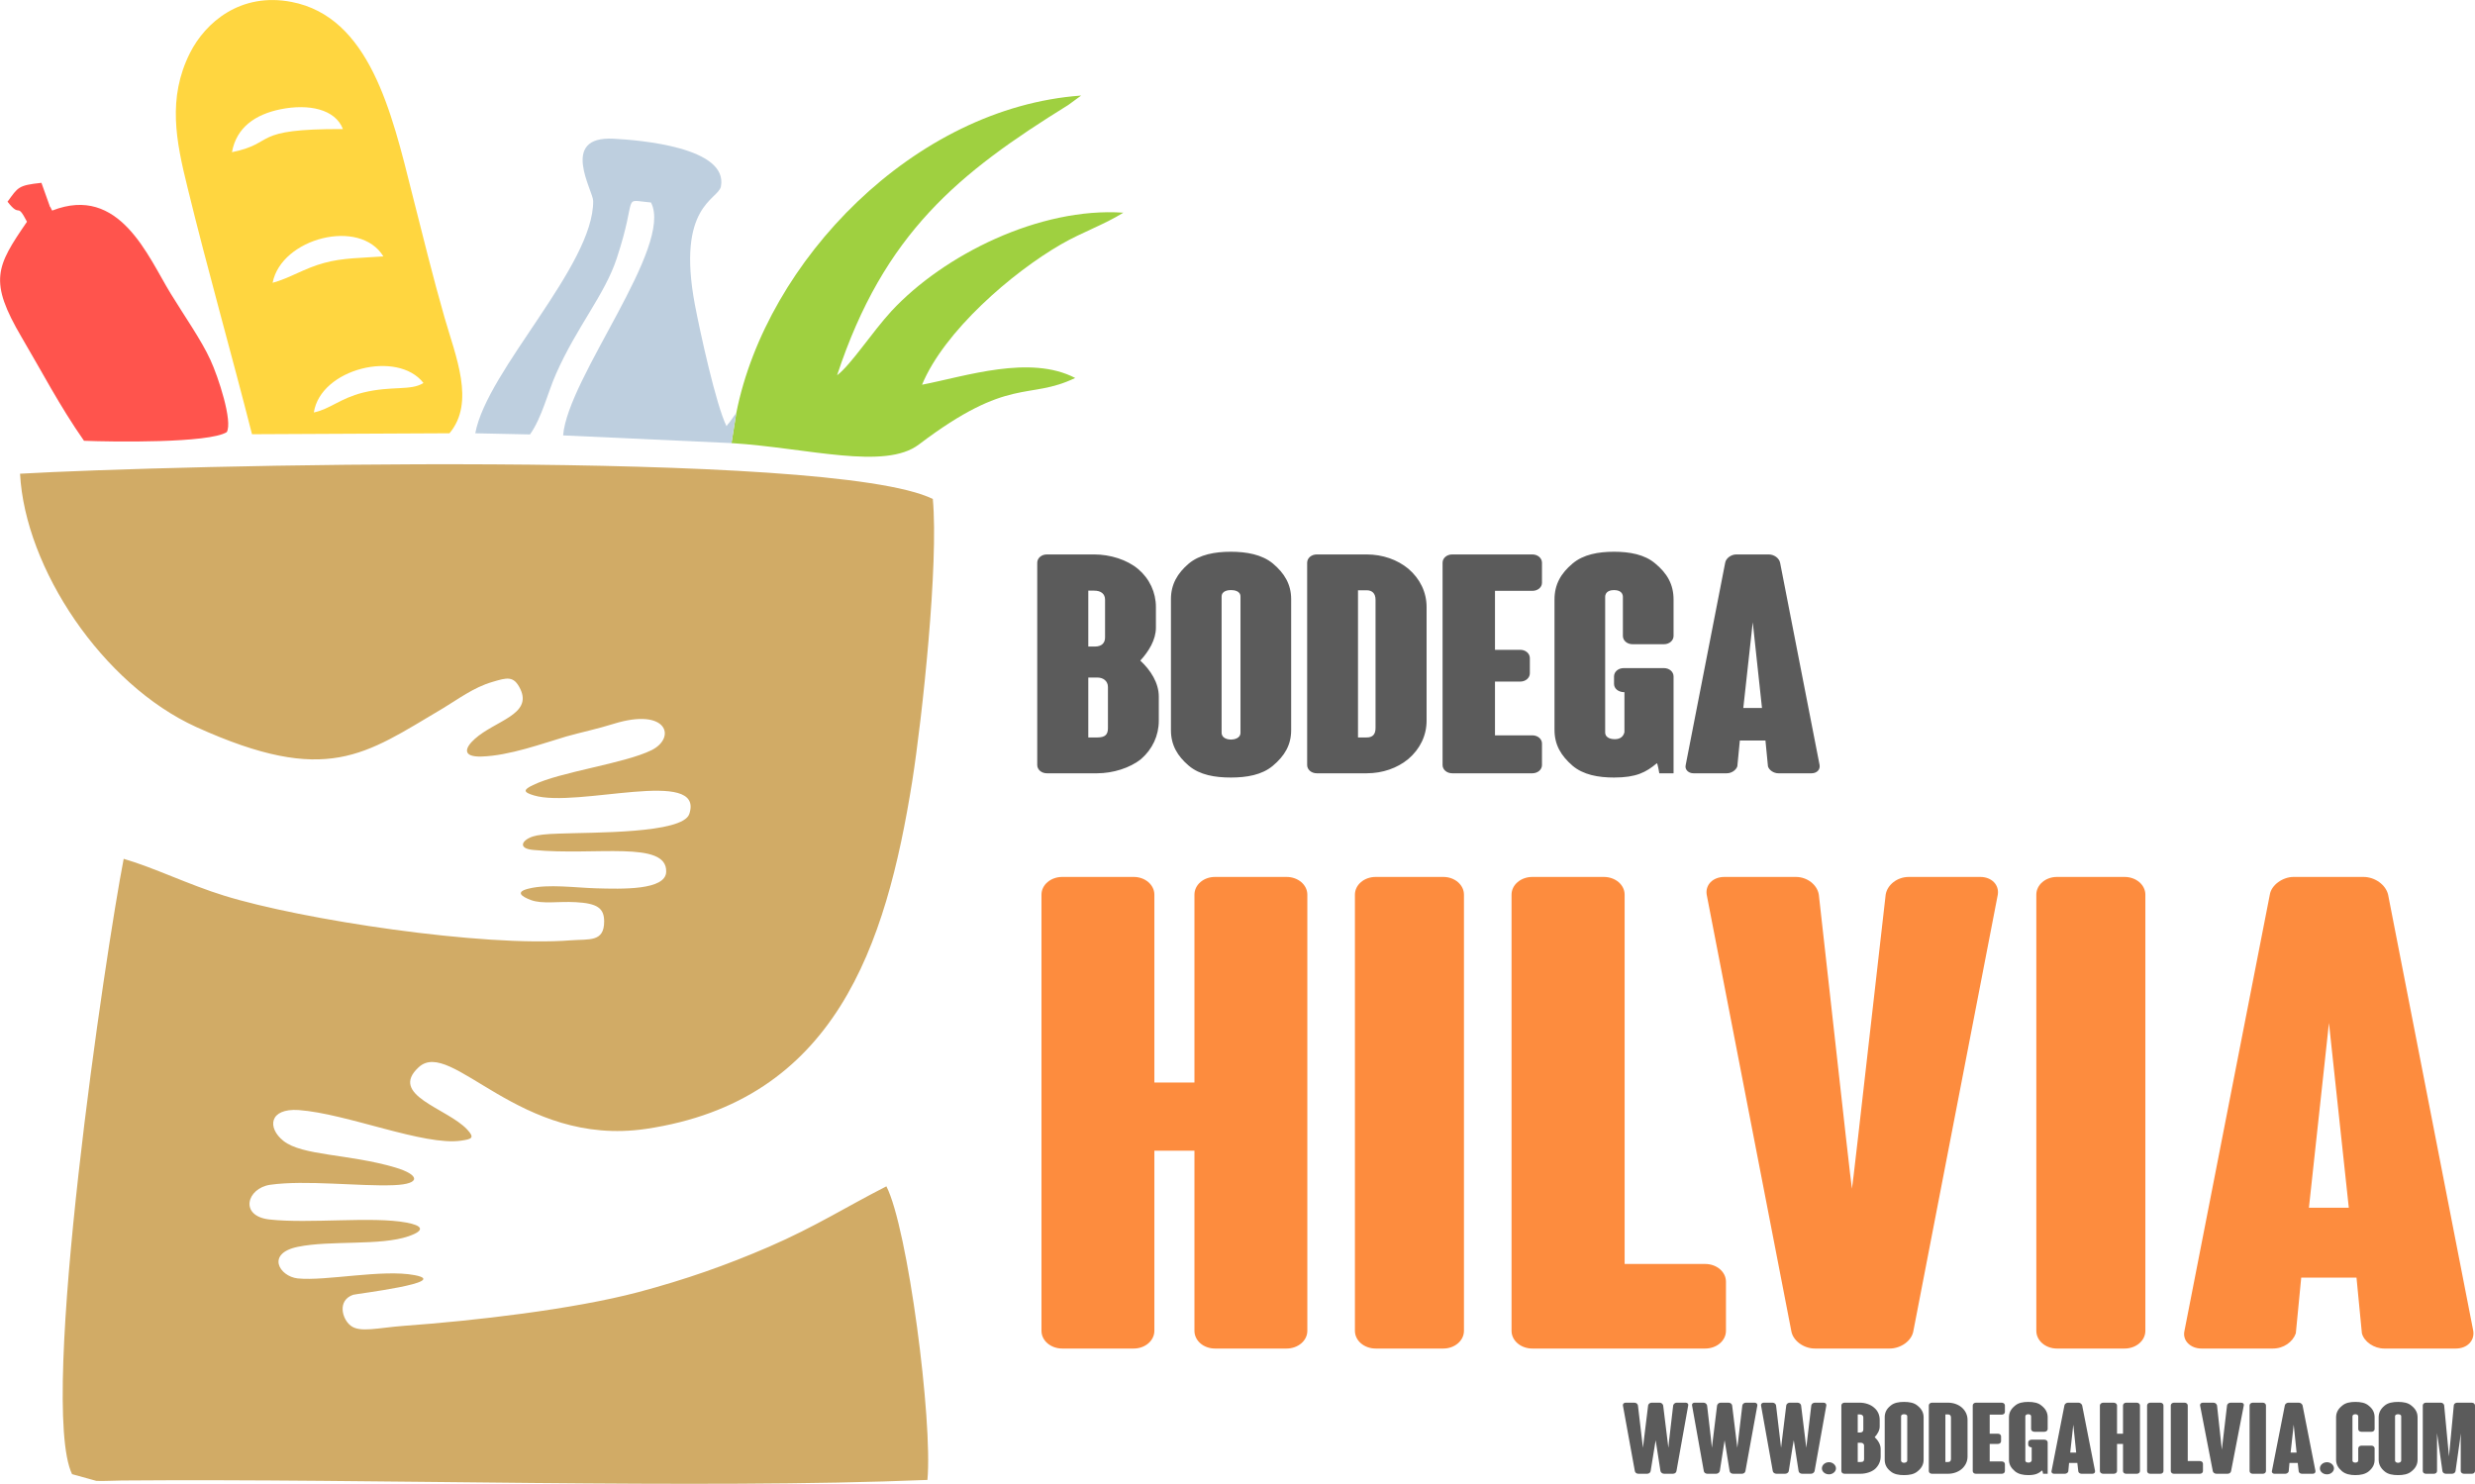 <?xml version="1.0" encoding="UTF-8"?>
<!DOCTYPE svg PUBLIC "-//W3C//DTD SVG 1.1//EN" "http://www.w3.org/Graphics/SVG/1.1/DTD/svg11.dtd">
<!-- Creator: CorelDRAW X7 -->
<svg xmlns="http://www.w3.org/2000/svg" xml:space="preserve" width="131.639mm" height="78.919mm" version="1.1" style="shape-rendering:geometricPrecision; text-rendering:geometricPrecision; image-rendering:optimizeQuality; fill-rule:evenodd; clip-rule:evenodd"
viewBox="0 0 12847 7702"
 xmlns:xlink="http://www.w3.org/1999/xlink">
 <defs>
  <style type="text/css">
   <![CDATA[
    .fil5 {fill:#5B5B5B}
    .fil2 {fill:#9FD040}
    .fil3 {fill:#BECFDF}
    .fil0 {fill:#D1AB66}
    .fil6 {fill:#FD8C3E}
    .fil4 {fill:#FF544D}
    .fil1 {fill:#FFD640}
   ]]>
  </style>
 </defs>
 <g id="Capa_x0020_1">
  <path class="fil0" d="M1402 6150c184,-26 461,9 642,2 147,-6 132,-55 7,-92 -241,-71 -482,-60 -580,-138 -85,-68 -74,-170 79,-160 250,18 651,187 843,159 54,-8 74,-13 32,-58 -104,-111 -409,-178 -252,-323 169,-157 523,416 1179,320 984,-145 1247,-952 1383,-1804 52,-330 138,-1129 107,-1466 -529,-260 -3980,-175 -4738,-131 26,491 428,1094 915,1315 680,308 875,142 1278,-96 77,-46 161,-110 258,-138 77,-23 112,-34 146,37 63,132 -131,164 -236,258 -53,47 -67,95 34,92 145,-4 321,-69 440,-104 82,-23 161,-39 247,-66 278,-86 326,72 196,137 -142,70 -474,112 -615,181 -51,24 -53,37 5,54 226,67 887,-149 806,96 -34,103 -503,95 -674,102 -72,2 -113,7 -138,15 -58,19 -80,63 3,70 321,31 694,-51 689,113 -2,97 -229,90 -367,86 -103,-3 -245,-23 -344,1 -74,17 -42,41 9,60 60,22 141,6 232,11 111,6 148,30 148,100 0,108 -76,91 -173,98 -456,36 -1398,-107 -1800,-232 -182,-56 -365,-146 -521,-191 -92,470 -444,2828 -268,3194l126 35c33,2 96,-2 133,-2 1309,-11 2984,46 4181,-3 28,-309 -102,-1308 -213,-1524 -210,107 -368,209 -610,314 -222,96 -433,170 -677,235 -340,90 -854,149 -1216,175 -135,10 -230,37 -278,-1 -45,-35 -70,-131 13,-160 15,-5 515,-65 319,-102 -167,-32 -461,32 -607,17 -96,-11 -165,-130 1,-164 169,-35 429,-4 575,-55 90,-31 70,-56 -12,-71 -176,-33 -504,7 -711,-16 -157,-18 -117,-162 4,-180z"/>
  <path class="fil1" d="M1629 2141c35,-228 435,-326 569,-153 -66,42 -164,13 -314,50 -119,30 -170,85 -255,103zm-214 -673c45,-232 453,-338 575,-137 -107,8 -212,7 -308,34 -101,27 -178,79 -267,103zm-211 -678c23,-128 120,-196 253,-223 145,-29 283,-1 323,103 -485,-2 -342,72 -576,120zm104 1464l1025 -5c135,-160 32,-399 -26,-602 -60,-209 -112,-422 -168,-642 -106,-423 -221,-917 -626,-995 -264,-51 -447,106 -527,265 -118,235 -72,458 -13,697 103,423 229,865 335,1282z"/>
  <path class="fil2" d="M3822 2143l-25 157c396,25 796,142 973,7 472,-358 566,-227 811,-345 -234,-122 -568,-9 -795,35 115,-278 467,-582 722,-729 111,-64 220,-100 323,-164 -434,-30 -933,219 -1204,511 -101,110 -211,280 -282,333 244,-739 632,-1051 1200,-1403l67 -49c-867,62 -1634,859 -1790,1647z"/>
  <path class="fil3" d="M3797 2300l25 -157 -36 50c-3,4 -11,12 -15,19 -55,-112 -137,-489 -164,-630 -97,-517 121,-544 135,-614 39,-203 -420,-241 -558,-248 -282,-15 -105,271 -105,323 3,336 -551,877 -612,1206l284 6c62,-87 93,-220 135,-314 108,-245 253,-411 315,-599 113,-341 21,-304 178,-291 119,228 -432,908 -456,1209l874 40z"/>
  <path class="fil4" d="M39 1047c70,90 45,-4 101,104 -160,233 -200,307 -27,601 105,178 197,356 323,536 150,6 649,13 741,-45 32,-55 -44,-287 -85,-375 -47,-103 -135,-228 -206,-344 -118,-192 -265,-568 -615,-431 -5,-5 -9,-22 -11,-18l-45 -126c-122,13 -121,23 -176,98z"/>
  <path class="fil5" d="M5919 3429c44,-48 81,-108 81,-171l0 -107c0,-76 -33,-147 -92,-197 -58,-49 -146,-76 -228,-76l-246 0c-28,0 -50,19 -50,43l0 1050c0,24 22,43 50,43l261 0c81,0 170,-27 228,-74 59,-51 92,-122 92,-199l0 -125c0,-71 -42,-137 -96,-187zm-270 -363l31 0c34,0 56,16 56,47l0 196c0,28 -17,47 -52,47l-35 0 0 -290zm102 713c0,33 -13,49 -56,49l-46 0 0 -311c0,0 42,0 48,0 28,0 54,17 54,49l0 213zm856 -854c-57,-47 -137,-61 -218,-61 -82,0 -161,14 -218,61 -60,51 -93,109 -93,185l0 680c0,77 33,134 93,185 57,48 136,61 218,61 81,0 161,-13 218,-61 61,-51 95,-108 95,-185l0 -680c0,-76 -34,-134 -95,-185zm-168 878c0,31 -35,36 -50,36 -13,0 -48,-5 -48,-36l0 -706c0,-31 35,-34 48,-34 15,0 50,3 50,34l0 706zm871 -851c-57,-47 -133,-74 -216,-74l-259 0c-28,0 -50,19 -50,43l0 1050c0,24 22,43 50,43l259 0c83,0 159,-27 216,-74 61,-52 95,-122 95,-199l0 -590c0,-77 -34,-147 -95,-199zm-170 827c0,33 -15,49 -46,49l-45 0 0 -764 45 0c28,0 46,16 46,49l0 666zm620 38l0 -279 131 0c28,0 50,-19 50,-43l0 -79c0,-24 -22,-43 -50,-43l-131 0 0 -306 194 0c28,0 50,-18 50,-42l0 -104c0,-24 -22,-43 -50,-43l-416 0c-28,0 -50,19 -50,43l0 1050c0,24 22,43 50,43l416 0c28,0 50,-19 50,-43l0 -112c0,-23 -22,-42 -50,-42l-194 0zm832 -892c-55,-47 -133,-61 -214,-61 -82,0 -159,14 -215,61 -61,51 -94,109 -94,187l0 676c0,78 33,134 94,187 56,47 133,61 215,61 115,0 166,-27 222,-74 4,-3 13,52 13,52l74 0 0 -503c0,-24 -22,-43 -50,-43l-209 0c-28,0 -50,19 -50,43l0 39c0,24 22,43 54,43l0 208c-8,33 -37,36 -50,36 -13,0 -50,-3 -50,-36l0 -702c0,-33 33,-36 46,-36 13,0 46,3 46,36l0 202c0,24 22,43 50,43l163 0c28,0 50,-19 50,-43l0 -189c0,-78 -33,-136 -95,-187zm853 1046l-205 -1050c-5,-24 -31,-43 -59,-43l-83 0 -2 0 -84 0c-25,0 -53,19 -57,43l-205 1050c-6,24 15,43 40,43l173 0c25,0 48,-16 55,-36l13 -134 133 0 13 134c6,20 30,36 54,36l172 0c28,0 46,-19 42,-43zm-396 -296l49 -445 48 445 -97 0z"/>
  <path class="fil6" d="M6678 4552l-371 0c-60,0 -107,41 -107,92l0 975 -208 0 0 -975c0,-51 -48,-92 -107,-92l-371 0c-60,0 -108,41 -108,92l0 2264c0,51 48,92 108,92l371 0c59,0 107,-41 107,-92l0 -935 208 0 0 935c0,51 47,92 107,92l371 0c60,0 108,-41 108,-92l0 -2264c0,-51 -48,-92 -108,-92zm921 2356l0 -2264c0,-51 -48,-92 -107,-92l-351 0c-60,0 -108,41 -108,92l0 2264c0,51 48,92 108,92l351 0c59,0 107,-41 107,-92zm834 -347l0 -1917c0,-51 -48,-92 -108,-92l-371 0c-60,0 -108,41 -108,92l0 2264c0,51 48,92 108,92l897 0c60,0 108,-41 108,-92l0 -255c0,-51 -48,-92 -108,-92l-418 0zm1846 -2009l-371 0c-60,0 -112,41 -120,92 -163,1434 -163,1434 -175,1526 -12,-92 -12,-92 -172,-1526 -8,-51 -60,-92 -119,-92l-371 0c-60,0 -100,41 -92,92l439 2264c8,51 64,92 123,92l387 0c60,0 116,-41 124,-92l438 -2264c8,-51 -32,-92 -91,-92zm857 2356l0 -2264c0,-51 -48,-92 -108,-92l-351 0c-59,0 -107,41 -107,92l0 2264c0,51 48,92 107,92l351 0c60,0 108,-41 108,-92zm1702 0l-442 -2264c-12,-51 -68,-92 -128,-92l-179 0 -4 0 -180 0c-55,0 -115,41 -123,92l-443 2264c-12,51 32,92 88,92l371 0c56,0 103,-34 119,-79l28 -289 287 0 28 289c12,45 64,79 116,79l371 0c60,0 99,-41 91,-92zm-853 -639l104 -959 103 959 -207 0z"/>
  <path class="fil5" d="M8750 7281l-47 0c-9,0 -16,7 -18,14 -24,206 -24,206 -25,220l-27 -220c-2,-7 -9,-14 -18,-14l-42 0c-9,0 -17,7 -18,14l-27 220c-2,-14 -2,-14 -26,-220 -1,-7 -9,-14 -18,-14l-46 0c-9,0 -15,7 -14,14l62 341c1,8 9,14 18,14l46 0c9,0 17,-6 18,-14 24,-146 24,-146 26,-160l25 160c2,8 10,14 19,14l46 0c9,0 17,-6 18,-14l61 -341c2,-7 -4,-14 -13,-14zm358 0l-46 0c-9,0 -17,7 -18,14 -24,206 -24,206 -26,220l-27 -220c-1,-7 -9,-14 -18,-14l-42 0c-9,0 -16,7 -18,14l-27 220c-1,-14 -1,-14 -25,-220 -2,-7 -9,-14 -18,-14l-47 0c-9,0 -15,7 -13,14l61 341c1,8 9,14 18,14l46 0c9,0 17,-6 19,-14 23,-146 23,-146 25,-160l26 160c1,8 9,14 18,14l46 0c9,0 17,-6 18,-14l62 -341c1,-7 -5,-14 -14,-14zm358 0l-46 0c-9,0 -17,7 -18,14 -24,206 -24,206 -26,220l-27 -220c-1,-7 -9,-14 -18,-14l-41 0c-9,0 -17,7 -18,14l-27 220c-2,-14 -2,-14 -26,-220 -1,-7 -9,-14 -18,-14l-46 0c-9,0 -15,7 -14,14l61 341c1,8 10,14 19,14l45 0c9,0 18,-6 19,-14 23,-146 23,-146 26,-160l25 160c1,8 9,14 18,14l46 0c9,0 17,-6 19,-14l61 -341c1,-7 -5,-14 -14,-14zm64 341c0,-17 -17,-32 -36,-32 -21,0 -37,15 -37,32 0,17 16,31 37,31 19,0 36,-14 36,-31zm201 -162c14,-15 26,-35 26,-55l0 -35c0,-25 -10,-48 -30,-64 -18,-16 -47,-25 -73,-25l-80 0c-9,0 -16,7 -16,14l0 341c0,8 7,14 16,14l84 0c27,0 56,-9 74,-24 19,-17 30,-40 30,-65l0 -40c0,-23 -14,-45 -31,-61zm-88 -118l11 0c10,0 18,5 18,16l0 63c0,9 -6,15 -17,15l-12 0 0 -94zm33 231c0,11 -4,16 -18,16l-15 0 0 -100c0,0 14,0 16,0 9,0 17,5 17,15l0 69zm278 -276c-18,-16 -44,-20 -71,-20 -26,0 -52,4 -70,20 -20,16 -30,35 -30,60l0 220c0,25 10,44 30,60 18,16 44,20 70,20 27,0 53,-4 71,-20 20,-16 31,-35 31,-60l0 -220c0,-25 -11,-44 -31,-60zm-54 284c0,10 -12,12 -17,12 -4,0 -15,-2 -15,-12l0 -229c0,-10 11,-11 15,-11 5,0 17,1 17,11l0 229zm282 -276c-18,-15 -43,-24 -70,-24l-84 0c-9,0 -16,7 -16,14l0 341c0,8 7,14 16,14l84 0c27,0 52,-9 70,-24 20,-17 31,-40 31,-65l0 -191c0,-25 -11,-48 -31,-65zm-55 268c0,11 -5,16 -15,16l-14 0 0 -247 14 0c9,0 15,5 15,16l0 215zm201 13l0 -91 43 0c9,0 16,-6 16,-14l0 -25c0,-8 -7,-14 -16,-14l-43 0 0 -99 63 0c9,0 16,-6 16,-14l0 -34c0,-7 -7,-14 -16,-14l-135 0c-9,0 -16,7 -16,14l0 341c0,8 7,14 16,14l135 0c9,0 16,-6 16,-14l0 -36c0,-8 -7,-14 -16,-14l-63 0zm270 -289c-18,-16 -43,-20 -70,-20 -26,0 -51,4 -69,20 -20,16 -31,35 -31,60l0 220c0,25 11,43 31,60 18,15 43,20 69,20 38,0 54,-9 72,-24 2,-1 5,17 5,17l24 0 0 -163c0,-8 -8,-14 -17,-14l-67 0c-9,0 -17,6 -17,14l0 12c0,8 8,14 18,14l0 68c-3,10 -12,11 -16,11 -5,0 -17,-1 -17,-11l0 -228c0,-11 11,-12 15,-12 5,0 15,1 15,12l0 65c0,8 8,14 17,14l52 0c9,0 17,-6 17,-14l0 -61c0,-25 -11,-44 -31,-60zm277 339l-67 -341c-2,-7 -10,-14 -19,-14l-27 0 -1 0 -27 0c-8,0 -17,7 -18,14l-67 341c-2,8 5,14 13,14l56 0c8,0 16,-5 18,-12l4 -44 43 0 5 44c1,7 9,12 17,12l56 0c9,0 15,-6 14,-14zm-129 -96l16 -145 15 145 -31 0zm346 -259l-56 0c-9,0 -16,7 -16,14l0 147 -31 0 0 -147c0,-7 -8,-14 -17,-14l-55 0c-9,0 -17,7 -17,14l0 341c0,8 8,14 17,14l55 0c9,0 17,-6 17,-14l0 -141 31 0 0 141c0,8 7,14 16,14l56 0c9,0 16,-6 16,-14l0 -341c0,-7 -7,-14 -16,-14zm138 14c0,-7 -7,-14 -16,-14l-53 0c-9,0 -16,7 -16,14l0 341c0,8 7,14 16,14l53 0c9,0 16,-6 16,-14l0 -341zm126 289l0 -289c0,-7 -7,-14 -16,-14l-56 0c-9,0 -16,7 -16,14l0 341c0,8 7,14 16,14l135 0c9,0 16,-6 16,-14l0 -38c0,-8 -7,-14 -16,-14l-63 0zm278 -303l-56 0c-9,0 -17,7 -18,14 -25,216 -25,216 -27,230 -1,-14 -1,-14 -25,-230 -2,-7 -9,-14 -18,-14l-56 0c-9,0 -15,7 -14,14l66 341c1,8 10,14 19,14l58 0c9,0 17,-6 18,-14l66 -341c2,-7 -4,-14 -13,-14zm128 14c0,-7 -7,-14 -16,-14l-53 0c-9,0 -16,7 -16,14l0 341c0,8 7,14 16,14l53 0c9,0 16,-6 16,-14l0 -341zm257 341l-67 -341c-2,-7 -10,-14 -19,-14l-27 0 -1 0 -27 0c-8,0 -17,7 -18,14l-67 341c-2,8 5,14 13,14l56 0c8,0 16,-5 18,-12l4 -44 43 0 5 44c1,7 9,12 17,12l56 0c9,0 15,-6 14,-14zm-129 -96l16 -145 15 145 -31 0zm225 82c0,-17 -17,-32 -36,-32 -21,0 -37,15 -37,32 0,17 16,31 37,31 19,0 36,-14 36,-31zm181 -325c-18,-16 -43,-20 -70,-20 -26,0 -51,4 -69,20 -20,16 -31,35 -31,60l0 220c0,25 11,43 31,60 18,15 43,20 69,20 27,0 52,-5 70,-20 20,-17 30,-35 30,-60l0 -59c0,-7 -7,-14 -16,-14l-53 0c-9,0 -16,7 -16,14l0 63c0,10 -11,11 -15,11 -4,0 -15,-1 -15,-11l0 -228c0,-11 11,-12 15,-12 4,0 15,1 15,12l0 65c0,8 7,14 16,14l53 0c9,0 16,-6 16,-14l0 -61c0,-25 -10,-44 -30,-60zm222 0c-18,-16 -44,-20 -70,-20 -27,0 -53,4 -71,20 -19,16 -30,35 -30,60l0 220c0,25 11,44 30,60 18,16 44,20 71,20 26,0 52,-4 70,-20 20,-16 31,-35 31,-60l0 -220c0,-25 -11,-44 -31,-60zm-54 284c0,10 -12,12 -16,12 -5,0 -16,-2 -16,-12l0 -229c0,-10 11,-11 16,-11 4,0 16,1 16,11l0 229zm367 -300l-77 0c-9,0 -17,7 -17,14l-25 265 -25 -265c-1,-7 -8,-14 -17,-14l-78 0c-9,0 -16,7 -16,14l0 341c0,8 7,14 16,14l42 0c9,0 16,-6 16,-14l0 -197 28 197c1,8 9,14 18,14l32 0c9,0 17,-6 18,-14 26,-182 26,-182 27,-196l0 196c0,8 8,14 17,14l41 0c9,0 16,-6 16,-14l0 -341c0,-7 -7,-14 -16,-14z"/>
 </g>
</svg>
